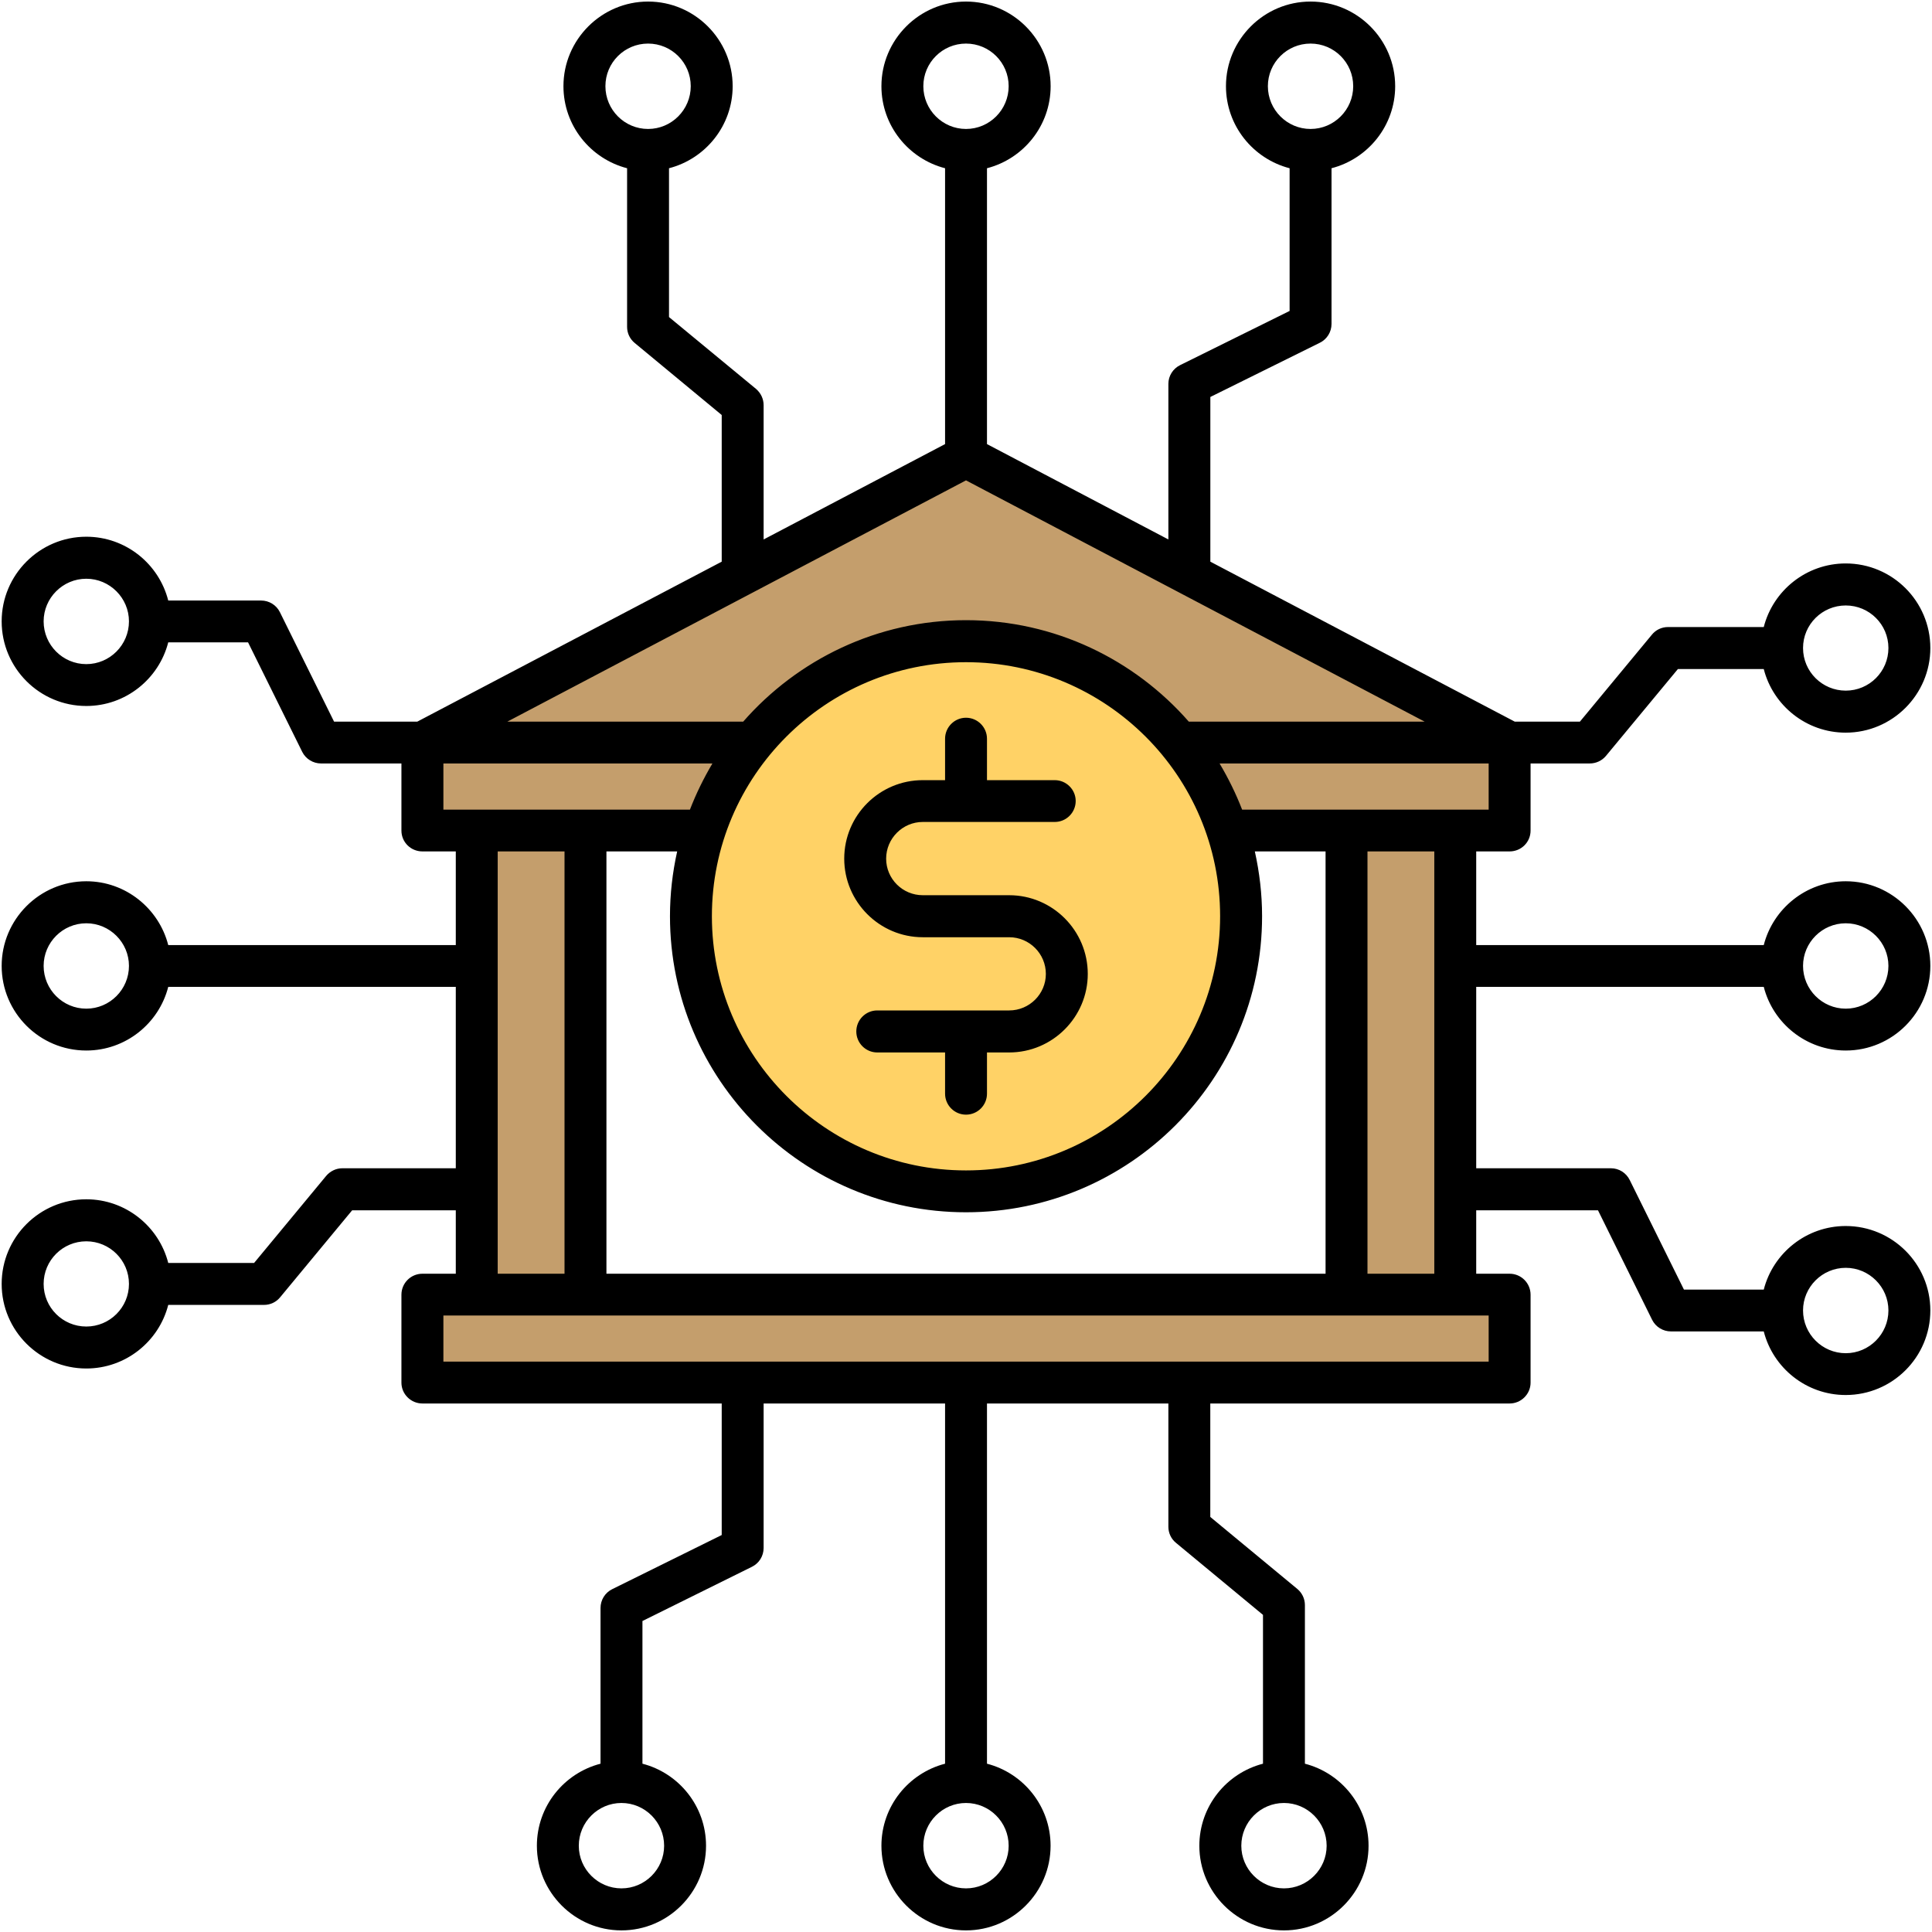 <svg xmlns="http://www.w3.org/2000/svg" width="36" height="36" viewBox="0 0 36 36" fill="none"><path fill-rule="evenodd" clip-rule="evenodd" d="M7.871 24.124H8.884V15.476H7.871V13.838L18 8.512L28.129 13.838V15.476H27.116V24.124H28.129V25.762H7.871V24.124ZM10.91 15.476V24.124H25.091V15.476H10.91Z" fill="#C49E6C"></path><path d="M19.972 21.806C22.588 20.722 23.829 17.723 22.745 15.107C21.661 12.491 18.662 11.249 16.046 12.334C13.43 13.418 12.188 16.417 13.273 19.033C14.357 21.649 17.356 22.89 19.972 21.806Z" fill="#FFD266"></path><path fill-rule="evenodd" clip-rule="evenodd" d="M15.731 16C15.731 15.192 16.388 14.537 17.195 14.537H17.61V13.765C17.61 13.55 17.785 13.374 18 13.374C18.216 13.374 18.391 13.55 18.391 13.765V14.537H19.654C19.869 14.537 20.044 14.713 20.044 14.925C20.044 15.141 19.869 15.316 19.654 15.316H17.195C16.819 15.316 16.512 15.624 16.512 16C16.512 16.377 16.819 16.681 17.195 16.681H18.805C19.612 16.681 20.269 17.339 20.269 18.148C20.269 18.952 19.612 19.611 18.805 19.611H18.391V20.379C18.391 20.595 18.216 20.77 18 20.77C17.785 20.77 17.61 20.595 17.61 20.379V19.611H16.346C16.131 19.611 15.956 19.435 15.956 19.22C15.956 19.004 16.131 18.828 16.346 18.828H18.805C19.182 18.828 19.488 18.521 19.488 18.148C19.488 17.771 19.182 17.464 18.805 17.464H17.195C16.388 17.464 15.731 16.805 15.731 16ZM25.481 23.734V15.865H26.726V23.734H25.481ZM27.739 25.372H8.262V24.513H27.739V25.372H27.739ZM9.274 15.865H10.519V23.734H9.274V15.865ZM8.262 14.226H13.275C13.112 14.501 12.972 14.786 12.856 15.086H8.262V14.226ZM17.205 1.606C17.205 1.167 17.562 0.812 18 0.812C18.439 0.812 18.795 1.167 18.795 1.606C18.795 2.045 18.439 2.403 18 2.403C17.562 2.403 17.205 2.045 17.205 1.606ZM18 12.339C15.389 12.339 13.265 14.46 13.265 17.072C13.265 19.684 15.389 21.809 18 21.809C20.611 21.809 22.735 19.684 22.735 17.072C22.735 14.46 20.611 12.339 18 12.339ZM18 11.556C19.655 11.556 21.14 12.291 22.152 13.447H26.547L18 8.951L9.453 13.447H13.848C14.86 12.291 16.346 11.556 18 11.556ZM11.3 23.734H24.7V15.865H23.382C23.469 16.257 23.517 16.659 23.517 17.072C23.517 20.116 21.042 22.589 18 22.589C14.958 22.589 12.484 20.116 12.484 17.072C12.484 16.659 12.531 16.257 12.618 15.865H11.3V23.734ZM27.739 15.086H23.145C23.029 14.786 22.888 14.501 22.725 14.226H27.739V15.086ZM34.393 23.624C34.831 23.624 35.188 23.982 35.188 24.418C35.188 24.857 34.831 25.215 34.393 25.215C33.954 25.215 33.597 24.857 33.597 24.418C33.597 23.982 33.954 23.624 34.393 23.624ZM24.72 34.393C24.72 34.829 24.363 35.187 23.925 35.187C23.486 35.187 23.13 34.829 23.13 34.393C23.13 33.954 23.486 33.596 23.925 33.596C24.363 33.596 24.72 33.954 24.72 34.393ZM18.795 34.393C18.795 34.829 18.439 35.187 18 35.187C17.562 35.187 17.205 34.829 17.205 34.393C17.205 33.954 17.562 33.596 18 33.596C18.439 33.596 18.795 33.954 18.795 34.393ZM12.375 34.393C12.375 34.829 12.019 35.187 11.58 35.187C11.142 35.187 10.785 34.829 10.785 34.393C10.785 33.954 11.142 33.596 11.58 33.596C12.018 33.596 12.375 33.954 12.375 34.393ZM1.608 24.718C1.169 24.718 0.813 24.363 0.813 23.924C0.813 23.485 1.169 23.13 1.608 23.13C2.046 23.13 2.403 23.485 2.403 23.924C2.403 24.363 2.046 24.718 1.608 24.718ZM1.608 18.795C1.169 18.795 0.813 18.437 0.813 17.998C0.813 17.562 1.169 17.204 1.608 17.204C2.046 17.204 2.403 17.562 2.403 17.998C2.403 18.437 2.046 18.795 1.608 18.795ZM1.608 12.375C1.169 12.375 0.813 12.017 0.813 11.578C0.813 11.143 1.169 10.784 1.608 10.784C2.046 10.784 2.403 11.143 2.403 11.578C2.403 12.017 2.046 12.375 1.608 12.375ZM11.281 1.606C11.281 1.167 11.637 0.812 12.076 0.812C12.514 0.812 12.871 1.167 12.871 1.606C12.871 2.045 12.514 2.403 12.076 2.403C11.637 2.403 11.281 2.045 11.281 1.606ZM23.625 1.606C23.625 1.167 23.982 0.812 24.42 0.812C24.859 0.812 25.215 1.167 25.215 1.606C25.215 2.045 24.859 2.403 24.42 2.403C23.982 2.403 23.625 2.045 23.625 1.606ZM34.393 11.282C34.831 11.282 35.188 11.636 35.188 12.075C35.188 12.514 34.831 12.869 34.393 12.869C33.954 12.869 33.597 12.514 33.597 12.075C33.597 11.636 33.954 11.282 34.393 11.282ZM34.393 17.204C34.831 17.204 35.188 17.562 35.188 17.998C35.188 18.437 34.831 18.795 34.393 18.795C33.954 18.795 33.597 18.437 33.597 17.998C33.597 17.562 33.954 17.204 34.393 17.204ZM32.865 18.389C33.039 19.07 33.658 19.575 34.393 19.575C35.262 19.575 35.969 18.868 35.969 17.998C35.969 17.131 35.262 16.421 34.393 16.421C33.658 16.421 33.039 16.93 32.865 17.61H27.507V15.865H28.13C28.345 15.865 28.52 15.693 28.52 15.477V14.226H29.622C29.739 14.226 29.849 14.175 29.923 14.087L31.265 12.467H32.865C33.039 13.147 33.658 13.652 34.392 13.652C35.262 13.652 35.969 12.942 35.969 12.075C35.969 11.205 35.262 10.499 34.392 10.499C33.658 10.499 33.039 11.004 32.865 11.684H31.081C30.965 11.684 30.854 11.735 30.78 11.827L29.439 13.447H28.226L22.553 10.466V7.397L24.593 6.387C24.727 6.321 24.811 6.186 24.811 6.036V3.135C25.492 2.959 25.997 2.341 25.997 1.606C25.997 0.739 25.29 0.029 24.42 0.029C23.551 0.029 22.844 0.739 22.844 1.606C22.844 2.341 23.349 2.959 24.03 3.135V5.794L21.989 6.804C21.856 6.87 21.771 7.005 21.771 7.152V10.052L18.391 8.275V3.135C19.072 2.959 19.577 2.341 19.577 1.606C19.577 0.739 18.869 0.029 18 0.029C17.131 0.029 16.424 0.739 16.424 1.606C16.424 2.341 16.929 2.959 17.61 3.135V8.275L14.229 10.052V7.55C14.229 7.433 14.177 7.324 14.088 7.247L12.466 5.908V3.135C13.147 2.959 13.652 2.341 13.652 1.606C13.652 0.739 12.945 0.029 12.076 0.029C11.207 0.029 10.499 0.739 10.499 1.606C10.499 2.341 11.004 2.959 11.685 3.135V6.091C11.685 6.208 11.737 6.317 11.827 6.391L13.448 7.733V10.466L7.775 13.447H6.225L5.215 11.406C5.15 11.274 5.014 11.19 4.865 11.19H3.135C2.961 10.506 2.342 10.001 1.608 10.001C0.738 10.001 0.031 10.711 0.031 11.578C0.031 12.448 0.738 13.155 1.608 13.155C2.342 13.155 2.961 12.65 3.135 11.969H4.622L5.632 14.011C5.698 14.142 5.834 14.226 5.982 14.226H7.48V15.477C7.48 15.693 7.655 15.865 7.871 15.865H8.493V17.61H3.135C2.961 16.93 2.342 16.421 1.608 16.421C0.738 16.421 0.031 17.131 0.031 17.998C0.031 18.869 0.738 19.575 1.608 19.575C2.342 19.575 2.961 19.07 3.135 18.389H8.493V21.769H6.378C6.261 21.769 6.151 21.824 6.077 21.912L4.735 23.533H3.135C2.961 22.852 2.342 22.347 1.608 22.347C0.739 22.347 0.031 23.053 0.031 23.924C0.031 24.794 0.739 25.5 1.608 25.5C2.342 25.5 2.961 24.996 3.135 24.315H4.919C5.036 24.315 5.146 24.264 5.22 24.173L6.562 22.552H8.493V23.734H7.871C7.655 23.734 7.48 23.909 7.48 24.125V25.764C7.48 25.976 7.655 26.152 7.871 26.152H13.448V28.603L11.407 29.612C11.274 29.678 11.19 29.813 11.19 29.963V32.864C10.508 33.04 10.004 33.658 10.004 34.393C10.004 35.26 10.711 35.97 11.58 35.97C12.449 35.97 13.156 35.26 13.156 34.393C13.156 33.658 12.652 33.04 11.971 32.864V30.205L14.011 29.195C14.145 29.129 14.229 28.994 14.229 28.844V26.152H17.61V32.864C16.929 33.04 16.424 33.658 16.424 34.393C16.424 35.26 17.131 35.97 18 35.97C18.869 35.97 19.576 35.26 19.576 34.393C19.576 33.658 19.072 33.04 18.391 32.864V26.152H21.771V28.449C21.771 28.566 21.823 28.676 21.913 28.749L23.534 30.091V32.864C22.853 33.04 22.348 33.658 22.348 34.393C22.348 35.26 23.055 35.97 23.925 35.97C24.794 35.97 25.501 35.26 25.501 34.393C25.501 33.658 24.996 33.04 24.315 32.864V29.909C24.315 29.791 24.263 29.682 24.174 29.608L22.552 28.266V26.152H28.129C28.345 26.152 28.52 25.976 28.52 25.764V24.125C28.52 23.909 28.345 23.734 28.129 23.734H27.507V22.552H29.776L30.785 24.593C30.851 24.725 30.987 24.809 31.135 24.809H32.865C33.039 25.49 33.658 25.994 34.392 25.994C35.262 25.994 35.969 25.288 35.969 24.418C35.969 23.551 35.262 22.845 34.392 22.845C33.658 22.845 33.039 23.35 32.865 24.03H31.378L30.368 21.989C30.302 21.854 30.167 21.769 30.018 21.769H27.507V18.389H32.865V18.389Z" fill="black"></path></svg>